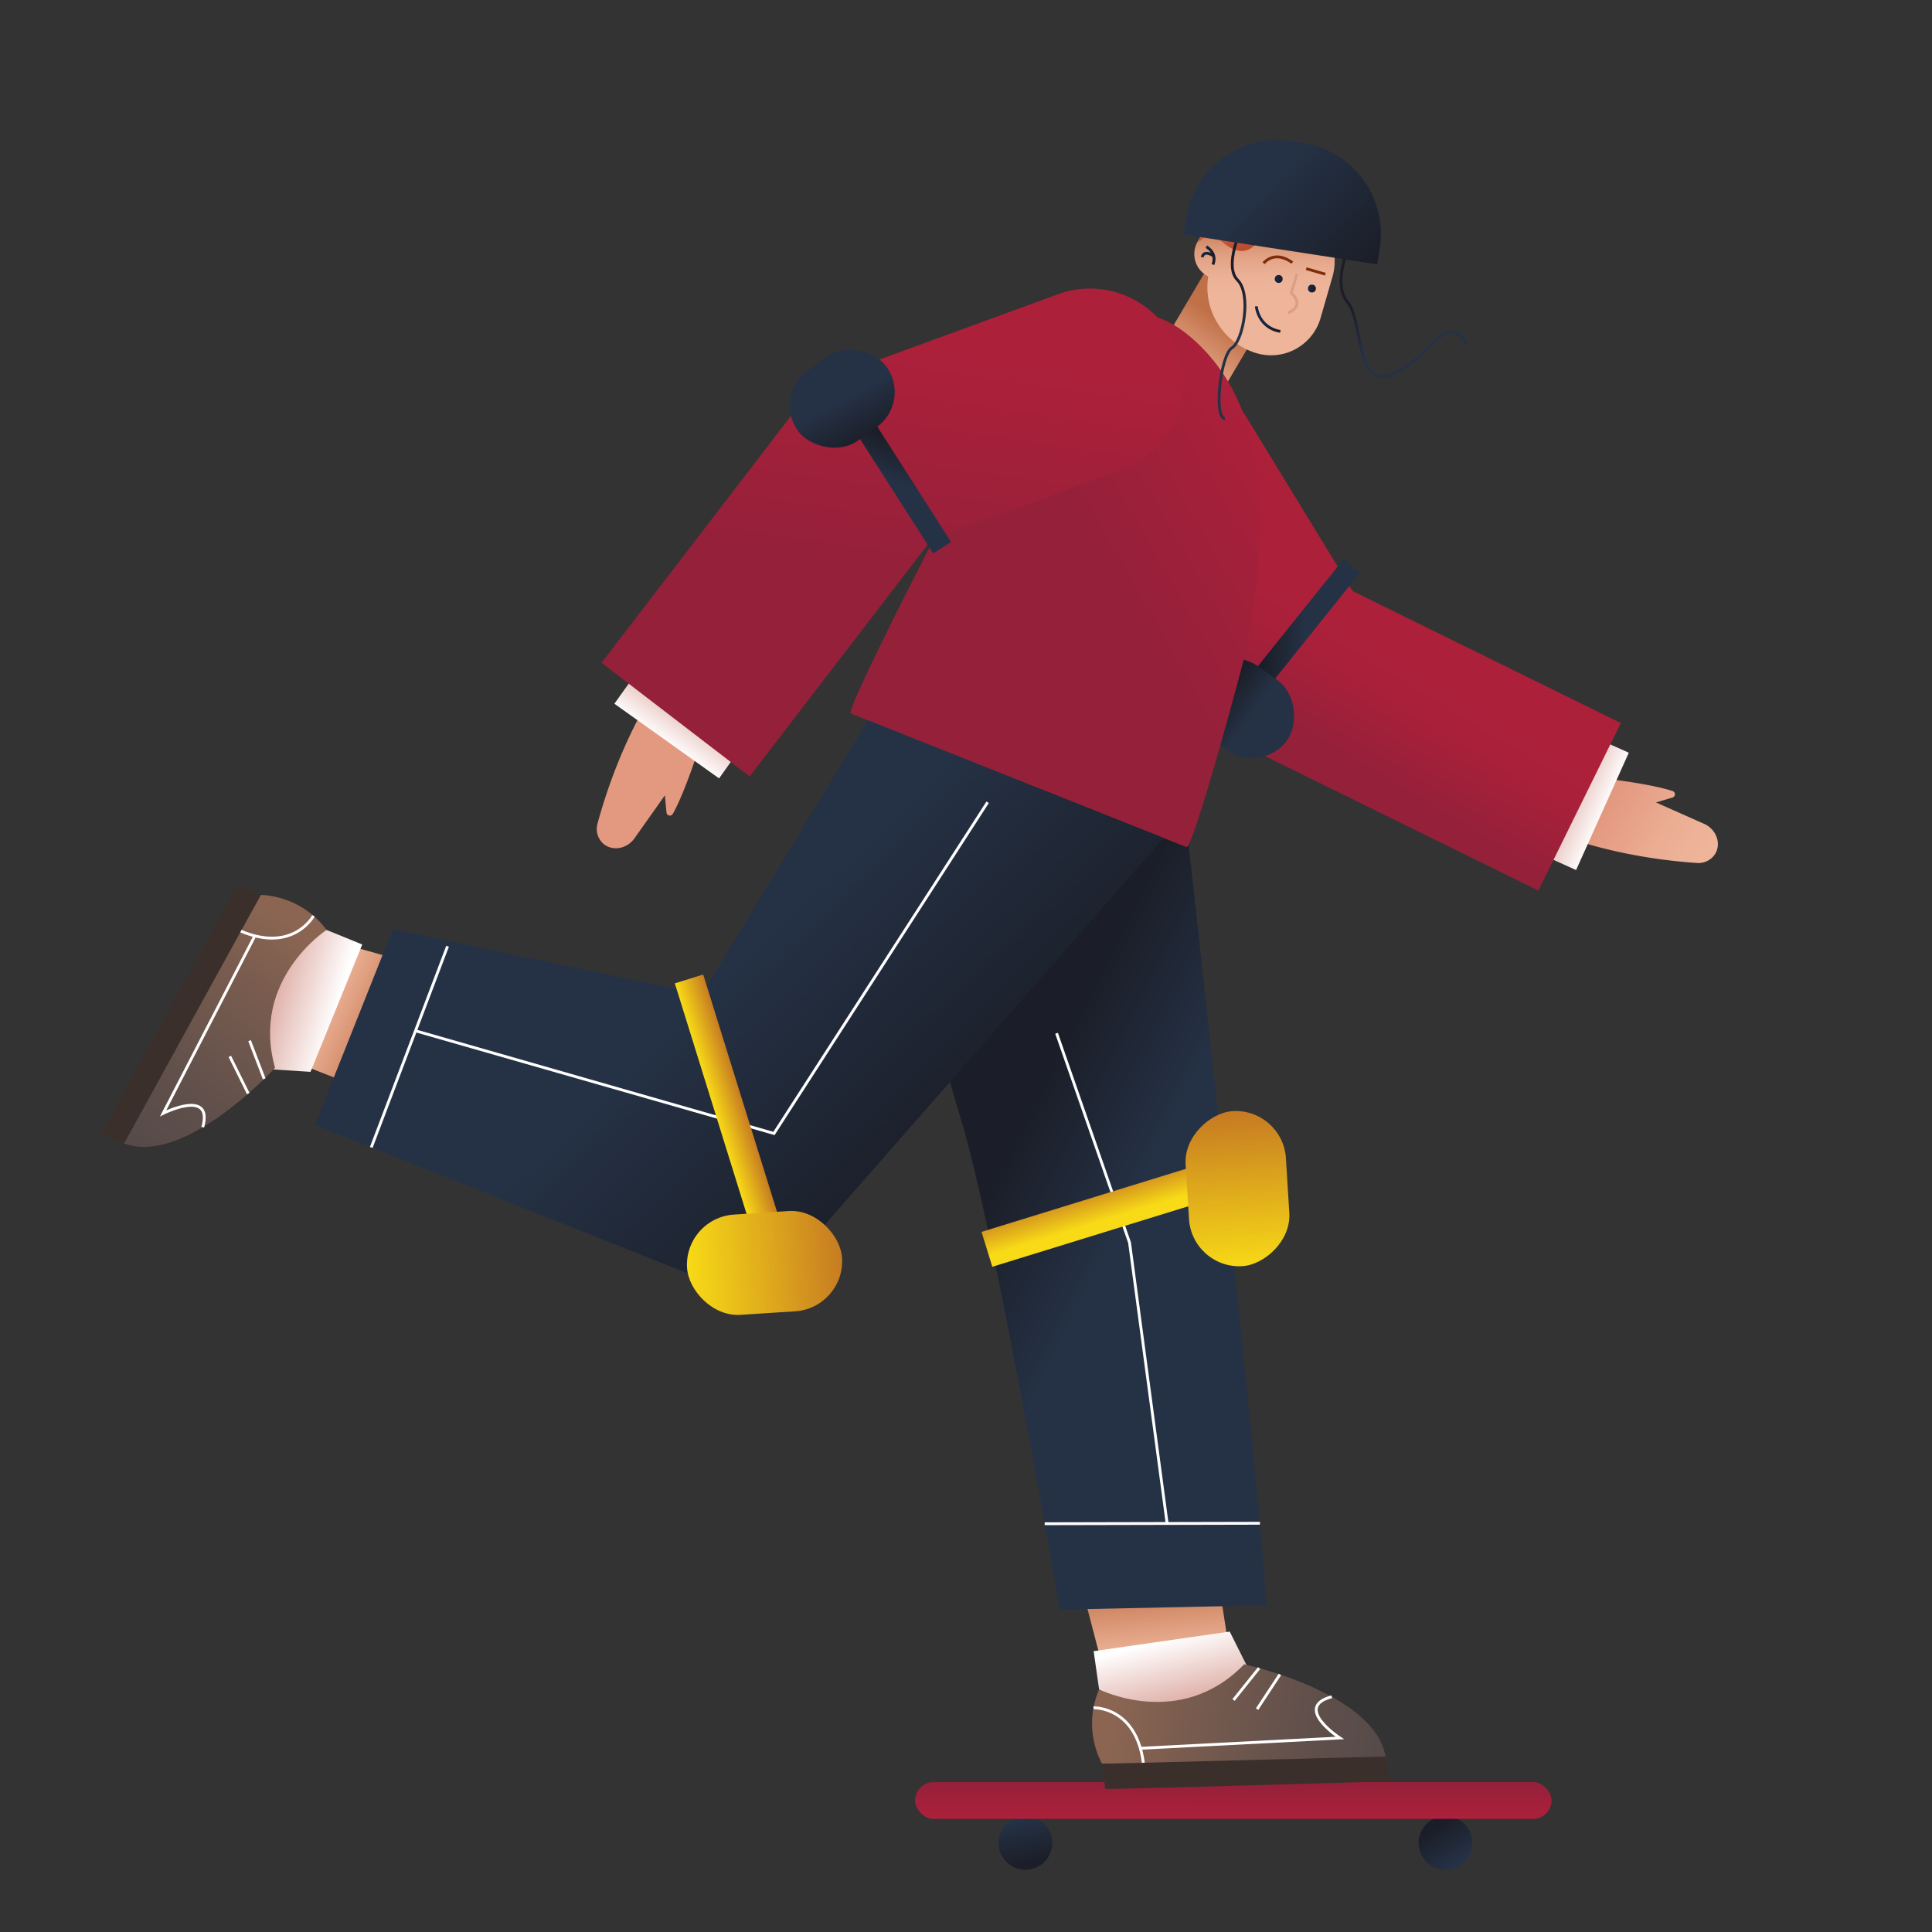 <svg id="Capa_1" data-name="Capa 1" xmlns="http://www.w3.org/2000/svg" xmlns:xlink="http://www.w3.org/1999/xlink" viewBox="0 0 1366 1366"><rect x="0" y="0" width="1366" height="1366" fill="#333333" stroke="none"/><defs><linearGradient id="Degradado_sin_nombre_168" x1="732.27" y1="1335.81" x2="721.29" y2="1286.26" gradientUnits="userSpaceOnUse"><stop offset="0.37" stop-color="#1b1e28"/><stop offset="1" stop-color="#253246"/></linearGradient><linearGradient id="Degradado_sin_nombre_171" x1="1032.07" y1="1318.49" x2="994.73" y2="1261.05" gradientUnits="userSpaceOnUse"><stop offset="0.02" stop-color="#253246"/><stop offset="0.45" stop-color="#1b1e28"/></linearGradient><linearGradient id="Degradado_sin_nombre_112" x1="1013.95" y1="264.28" x2="942.13" y2="185.68" gradientUnits="userSpaceOnUse"><stop offset="0.39" stop-color="#253246"/><stop offset="0.71" stop-color="#1b1e28"/></linearGradient><linearGradient id="Degradado_sin_nombre_51" x1="-2373.38" y1="4868.04" x2="-2217.52" y2="4868.04" gradientTransform="matrix(0.83, 0.5, -0.42, 0.69, 5075.77, -1617.17)" gradientUnits="userSpaceOnUse"><stop offset="0.48" stop-color="#e39980"/><stop offset="0.77" stop-color="#ebad93"/><stop offset="0.98" stop-color="#eeb59b"/></linearGradient><linearGradient id="Degradado_sin_nombre_169" x1="2544.03" y1="-6531.72" x2="2543.7" y2="-6622.64" gradientTransform="translate(-1422.78 7143.48)" gradientUnits="userSpaceOnUse"><stop offset="0.31" stop-color="#fff"/><stop offset="0.65" stop-color="#e2b6af"/></linearGradient><linearGradient id="Degradado_sin_nombre_13" x1="-785" y1="-4974.02" x2="-1115.77" y2="-4801.02" gradientTransform="matrix(0.85, -0.52, 0.52, 0.85, 4293.38, 4127.37)" gradientUnits="userSpaceOnUse"><stop offset="0.43" stop-color="#ad203a"/><stop offset="0.52" stop-color="#a7203a"/><stop offset="0.65" stop-color="#95203a"/><stop offset="0.66" stop-color="#95203a"/></linearGradient><linearGradient id="Degradado_sin_nombre_112-2" x1="8923.94" y1="4593.08" x2="8998.28" y2="4539.65" gradientTransform="translate(-8047.81 -4113.19)" xlink:href="#Degradado_sin_nombre_112"/><linearGradient id="Degradado_sin_nombre_112-3" x1="8892.7" y1="4730.42" x2="8970.02" y2="4730.42" gradientTransform="translate(-8052.63 -4229.65)" xlink:href="#Degradado_sin_nombre_112"/><linearGradient id="Degradado_sin_nombre_167" x1="872.31" y1="1073.06" x2="871.86" y2="1361.35" gradientUnits="userSpaceOnUse"><stop offset="0.65" stop-color="#95203a"/><stop offset="0.74" stop-color="#ad203a"/></linearGradient><linearGradient id="Degradado_sin_nombre_136" x1="444.1" y1="1242.48" x2="466.97" y2="1347.72" gradientTransform="translate(523.22 -223.54) rotate(7.13)" gradientUnits="userSpaceOnUse"><stop offset="0.47" stop-color="#c07047"/><stop offset="0.98" stop-color="#eeb59b"/></linearGradient><linearGradient id="Degradado_sin_nombre_281" x1="468.98" y1="1335.07" x2="509.56" y2="1438.46" gradientTransform="translate(523.22 -223.54) rotate(7.13)" gradientUnits="userSpaceOnUse"><stop offset="0" stop-color="#fff"/><stop offset="0.38" stop-color="#e2b6af"/></linearGradient><linearGradient id="Degradado_sin_nombre_154" x1="425.39" y1="1386.36" x2="635.63" y2="1386.36" gradientTransform="translate(523.22 -223.54) rotate(7.13)" gradientUnits="userSpaceOnUse"><stop offset="0.07" stop-color="#8b6552"/><stop offset="0.28" stop-color="#7b5d4f"/><stop offset="0.71" stop-color="#61504b"/><stop offset="0.96" stop-color="#574b49"/></linearGradient><linearGradient id="Degradado_sin_nombre_136-2" x1="13083.38" y1="10258.03" x2="13106.26" y2="10363.26" gradientTransform="translate(16423.05 -3409.13) rotate(127.41)" xlink:href="#Degradado_sin_nombre_136"/><linearGradient id="Degradado_sin_nombre_281-2" x1="13108.27" y1="10350.62" x2="13148.84" y2="10454.01" gradientTransform="translate(16423.05 -3409.13) rotate(127.41)" xlink:href="#Degradado_sin_nombre_281"/><linearGradient id="Degradado_sin_nombre_154-2" x1="13064.67" y1="10401.91" x2="13274.91" y2="10401.91" gradientTransform="translate(16423.05 -3409.13) rotate(127.41)" xlink:href="#Degradado_sin_nombre_154"/><linearGradient id="Degradado_sin_nombre_112-4" x1="317.8" y1="1332.74" x2="22.81" y2="1249.03" gradientTransform="translate(843.28 -454.33) rotate(10.77)" xlink:href="#Degradado_sin_nombre_112"/><linearGradient id="Degradado_sin_nombre_130" x1="245.99" y1="2871.7" x2="242.74" y2="2926.37" gradientTransform="matrix(0, 0.97, -1.07, 0, 3951.75, 5.99)" gradientUnits="userSpaceOnUse"><stop offset="0.11" stop-color="#c07047"/><stop offset="0.98" stop-color="#eeb59b"/></linearGradient><linearGradient id="Degradado_sin_nombre_172" x1="62.67" y1="2088.41" x2="96.3" y2="2194.81" gradientTransform="translate(1410.62 -1903.6) rotate(16.08)" gradientUnits="userSpaceOnUse"><stop offset="0.33" stop-color="#c07047"/><stop offset="0.38" stop-color="#ca7f59"/><stop offset="0.48" stop-color="#da9776"/><stop offset="0.58" stop-color="#e5a78b"/><stop offset="0.68" stop-color="#ecb297"/><stop offset="0.78" stop-color="#eeb59b"/></linearGradient><linearGradient id="Degradado_sin_nombre_246" x1="887.27" y1="225.91" x2="905.38" y2="225.91" gradientUnits="userSpaceOnUse"><stop offset="0.39" stop-color="#152542"/><stop offset="0.71" stop-color="#1b1e28"/></linearGradient><linearGradient id="Degradado_sin_nombre_11" x1="275.25" y1="2557.36" x2="78.46" y2="2804.45" gradientTransform="translate(1658.59 -2155.76) rotate(21.7)" gradientUnits="userSpaceOnUse"><stop offset="0.17" stop-color="#ad203a"/><stop offset="0.63" stop-color="#95203a"/></linearGradient><linearGradient id="Degradado_sin_nombre_246-2" x1="166.2" y1="2465.22" x2="171.78" y2="2465.22" gradientTransform="translate(1658.59 -2155.76) rotate(21.7)" xlink:href="#Degradado_sin_nombre_246"/><linearGradient id="Degradado_sin_nombre_246-3" x1="190.53" y1="2462.82" x2="196.11" y2="2462.82" gradientTransform="translate(1658.59 -2155.76) rotate(21.7)" xlink:href="#Degradado_sin_nombre_246"/><linearGradient id="Degradado_sin_nombre_246-4" x1="852.45" y1="180.48" x2="859.39" y2="180.48" xlink:href="#Degradado_sin_nombre_246"/><linearGradient id="Degradado_sin_nombre_246-5" x1="848.97" y1="180.03" x2="858.7" y2="180.03" xlink:href="#Degradado_sin_nombre_246"/><linearGradient id="Degradado_sin_nombre_244" x1="-31.77" y1="2470.17" x2="-114.34" y2="2379.81" gradientTransform="matrix(0.88, 0.35, -0.37, 0.93, 1869.31, -2071.9)" gradientUnits="userSpaceOnUse"><stop offset="0.18" stop-color="#a6301a"/><stop offset="0.32" stop-color="#b34026"/><stop offset="0.68" stop-color="#ce6140"/><stop offset="0.87" stop-color="#d86d4a"/></linearGradient><linearGradient id="Degradado_sin_nombre_112-5" x1="-251.71" y1="2955.98" x2="345.34" y2="3222.9" gradientTransform="translate(1658.59 -2155.76) rotate(21.7)" xlink:href="#Degradado_sin_nombre_112"/><linearGradient id="Degradado_sin_nombre_51-2" x1="12850.03" y1="12306.9" x2="13005.89" y2="12306.9" gradientTransform="matrix(-0.66, 0.72, -0.59, -0.54, 16244.67, -2029.52)" xlink:href="#Degradado_sin_nombre_51"/><linearGradient id="Degradado_sin_nombre_169-2" x1="-5202.11" y1="7404.17" x2="-5202.44" y2="7313.25" gradientTransform="translate(5681.19 -6847.33)" xlink:href="#Degradado_sin_nombre_169"/><linearGradient id="Degradado_sin_nombre_12" x1="313.39" y1="10865.47" x2="641.93" y2="11042.68" gradientTransform="translate(10764.95 -3922.82) rotate(69.89)" gradientUnits="userSpaceOnUse"><stop offset="0.37" stop-color="#ad203a"/><stop offset="0.69" stop-color="#9b203a"/><stop offset="0.79" stop-color="#95203a"/></linearGradient><linearGradient id="Degradado_sin_nombre_112-6" x1="902.88" y1="263.18" x2="840.06" y2="194.41" xlink:href="#Degradado_sin_nombre_112"/><linearGradient id="Degradado_sin_nombre_112-7" x1="2957.46" y1="-895.41" x2="3031.81" y2="-948.84" gradientTransform="translate(-2365.13 1252.12)" xlink:href="#Degradado_sin_nombre_112"/><linearGradient id="Degradado_sin_nombre_166" x1="3275.69" y1="-1115.55" x2="3265.87" y2="-1038.86" gradientTransform="translate(-2674.67 1354.44)" gradientUnits="userSpaceOnUse"><stop offset="0.56" stop-color="#253246"/><stop offset="1" stop-color="#1b1e28"/></linearGradient><linearGradient id="Degradado_sin_nombre_17" x1="1689.32" y1="-80.75" x2="1710.32" y2="-80.75" gradientTransform="translate(-1185.32 860.75)" gradientUnits="userSpaceOnUse"><stop offset="0" stop-color="#f8db16"/><stop offset="1" stop-color="#c77c22"/></linearGradient><linearGradient id="Degradado_sin_nombre_17-2" x1="1336.13" y1="1049.83" x2="1413.44" y2="1049.83" gradientTransform="translate(-1412.33 -330.22) scale(1.42 1.17)" xlink:href="#Degradado_sin_nombre_17"/><linearGradient id="Degradado_sin_nombre_17-3" x1="7774.36" y1="1659.58" x2="7795.36" y2="1659.58" gradientTransform="translate(-8794.07 -567.18) scale(1.23 0.86)" xlink:href="#Degradado_sin_nombre_17"/><linearGradient id="Degradado_sin_nombre_17-4" x1="6401.46" y1="1420.63" x2="6478.78" y2="1420.63" gradientTransform="translate(-8273.07 -814.9) scale(1.42 1.17)" xlink:href="#Degradado_sin_nombre_17"/><linearGradient id="Degradado_sin_nombre_165" x1="1047.29" y1="297.74" x2="830.58" y2="73.9" gradientTransform="translate(-10.45 140.58) rotate(-8.77)" gradientUnits="userSpaceOnUse"><stop offset="0.43" stop-color="#1b1e28"/><stop offset="0.74" stop-color="#253246"/></linearGradient></defs><title>Mesa de trabajo 14</title><circle cx="725" cy="1303" r="19" fill="url(#Degradado_sin_nombre_168)"/><circle cx="1022" cy="1303" r="19" fill="url(#Degradado_sin_nombre_171)"/><path d="M953,177s-11,24,0,37,5,64,33,50,36-44,51-21" fill="none" stroke-miterlimit="10" stroke-width="2" stroke="url(#Degradado_sin_nombre_112)"/><path d="M1086.37,520.24l50.32,30.49s30.45,3.47,45.91,8.58a2.39,2.39,0,0,1-.08,4.56l-11.67,3.49,33.94,15.08c8.66,3.85,12.4,13.87,7.93,21.24h0a14,14,0,0,1-13,6.47c-23-1.49-86-8.19-135-37.91Z" fill="url(#Degradado_sin_nombre_51)"/><rect x="1075.63" y="555.32" width="90.92" height="25.98" transform="translate(143.35 1358.13) rotate(-65.81)" fill="url(#Degradado_sin_nombre_169)"/><path d="M1146,511.23,1087.7,629.67,884,529.45a85.28,85.28,0,0,1-31.15-27.7L769,364.34a66,66,0,1,1,112.66-68.79l74.73,122.38Z" fill="url(#Degradado_sin_nombre_13)"/><rect x="905.79" y="385.18" width="15" height="136" transform="translate(1342.84 1377.82) rotate(-141.31)" fill="url(#Degradado_sin_nombre_112-2)"/><rect x="840.07" y="470.28" width="77.31" height="60.98" rx="30.49" transform="translate(1301.8 1419.44) rotate(-144.41)" fill="url(#Degradado_sin_nombre_112-3)"/><rect x="647" y="1260" width="450" height="26" rx="13" fill="url(#Degradado_sin_nombre_167)"/><path d="M765.25,1123.58l14,53.68s37,17.72,89.14-15l-7.24-46.79Z" fill="url(#Degradado_sin_nombre_136)"/><path d="M777.1,1194.44l-3.84-27,96.21-13.83,14,27.93S812,1229.35,777.1,1194.44Z" fill="url(#Degradado_sin_nombre_281)"/><path d="M777.1,1194.44s57.46,29,102.57-17.72c0,0,97.73,21,100.42,69.28l-200.84,1.07S764.75,1223.44,777.1,1194.44Z" fill="url(#Degradado_sin_nombre_154)"/><path d="M781.4,1264.79c4.29.54,201.37-5.36,201.37-5.36l-3.17-17.49-200.35,5.13Z" fill="#3a2f2b"/><path d="M773.14,1207.45s30-1.07,35.24,38.88" fill="none" stroke="#fff" stroke-miterlimit="10" stroke-width="2"/><line x1="890.24" y1="1179.4" x2="872.15" y2="1201.96" fill="none" stroke="#fff" stroke-miterlimit="10" stroke-width="2"/><line x1="904.95" y1="1183.9" x2="888.8" y2="1208.41" fill="none" stroke="#fff" stroke-miterlimit="10" stroke-width="2"/><path d="M806.3,1236.11l141-7.29s-33.37-21.8-5.68-29.16" fill="none" stroke="#fff" stroke-miterlimit="10" stroke-width="2"/><path d="M298.06,683l-53.42-15s-34,23.06-32,84.56l44.05,17.34Z" fill="url(#Degradado_sin_nombre_136-2)"/><path d="M230.89,657.5l25.24,10.29-36.58,90.05-31.16-2S183.14,670,230.89,657.5Z" fill="url(#Degradado_sin_nombre_281-2)"/><path d="M230.89,657.5s-54,35-36.43,97.5c0,0-67.37,73.84-110.46,51.78l100.36-174S212.07,632.21,230.89,657.5Z" fill="url(#Degradado_sin_nombre_154-2)"/><path d="M168,625.73c-2.63,3.44-96.92,176.6-96.92,176.6l16.7,6.08,96.61-175.6Z" fill="#3a2f2b"/><path d="M221.65,647.52S207.44,674,170.31,658.35" fill="none" stroke="#fff" stroke-miterlimit="10" stroke-width="2"/><line x1="186.82" y1="762.79" x2="176.46" y2="735.78" fill="none" stroke="#fff" stroke-miterlimit="10" stroke-width="2"/><line x1="175.52" y1="773.22" x2="162.5" y2="746.91" fill="none" stroke="#fff" stroke-miterlimit="10" stroke-width="2"/><path d="M180.18,661.7,115.36,787.16s35.65-17.82,28,9.8" fill="none" stroke="#fff" stroke-miterlimit="10" stroke-width="2"/><path d="M838.25,577.66s53.8,481.79,57.06,557.33l-146,3.08s-45.84-268.74-70.37-348.33-61.84-254.15-61.84-254.15Z" fill="url(#Degradado_sin_nombre_112-4)"/><rect x="807.93" y="216.78" width="89.71" height="53.32" transform="translate(209.34 853.75) rotate(-59.42)" fill="url(#Degradado_sin_nombre_130)"/><path d="M915.58,147.23,885,138.43a14.18,14.18,0,0,0-17.49,9.67l-4,13.92a17.64,17.64,0,0,0-9.23,33.41,48.64,48.64,0,0,0,34.4,54.37A36.42,36.42,0,0,0,933.65,225l8.53-29.61A39,39,0,0,0,915.58,147.23Z" fill="url(#Degradado_sin_nombre_172)"/><path d="M917,193.59,913,207.17s10.41,8.52-2.22,14.07" fill="none" stroke="#db9e86" stroke-miterlimit="10" stroke-width="2"/><path d="M888.26,216.58s1.18,15,17,17.75" fill="none" stroke-miterlimit="10" stroke-width="2" stroke="url(#Degradado_sin_nombre_246)"/><path d="M913.7,185.72s-11.27-9.47-20.33.37" fill="none" stroke="#7f2c0b" stroke-miterlimit="10" stroke-width="2"/><line x1="937.09" y1="193.88" x2="923.51" y2="189.96" fill="none" stroke="#7f2c0b" stroke-miterlimit="10" stroke-width="2"/><path d="M838.86,598.92,601.52,504.48c-4.36-1.74,72.2-150.73,81.71-166.41,23.34-38.48,48.88-78,86.33-104.22,30.13-21.11,56.42-12.66,80.84,12.5a127,127,0,0,1,22.25,31.38c.13.24.25.48.37.73a156,156,0,0,1,11.23,30.18c12.83,48.85,5.68,105.73-3.49,151.89C879.08,469,843.47,600.76,838.86,598.92Z" fill="url(#Degradado_sin_nombre_11)"/><line x1="738.63" y1="1077.34" x2="890.82" y2="1077.01" fill="none" stroke="#fff" stroke-miterlimit="10" stroke-width="2"/><polyline points="747.04 730.59 798.64 878.62 825.21 1077.15" fill="none" stroke="#fff" stroke-miterlimit="10" stroke-width="2"/><circle cx="904.09" cy="197.24" r="2.79" fill="url(#Degradado_sin_nombre_246-2)"/><circle cx="927.59" cy="204.01" r="2.79" fill="url(#Degradado_sin_nombre_246-3)"/><path d="M852.92,174.43s8,4.26,4.66,12.62" fill="none" stroke-miterlimit="10" stroke-width="2" stroke="url(#Degradado_sin_nombre_246-4)"/><path d="M850,181.86s.77-5.72,8.19-.83" fill="none" stroke-miterlimit="10" stroke-width="2" stroke="url(#Degradado_sin_nombre_246-5)"/><path d="M974.37,156c-30.23,43.05-78.85.75-78.85.75-9.39,32.21-26.86,19-34,11.76a40.23,40.23,0,0,1-2.93-3.28,3.46,3.46,0,0,1-.22-.27l-.69.42a16.74,16.74,0,0,0-10,6l0,0c14.89-81.29,41.69-53.89,41.69-53.89,25.14-8.36,34.86.11,48.35,10.06a36.4,36.4,0,0,0,28,6.54L951.77,147C961.49,155.43,974.37,156,974.37,156Z" fill="url(#Degradado_sin_nombre_244)"/><polygon points="613.59 509.28 496.2 702.99 277.75 656.96 222.65 795.4 535.77 920 822.77 592.52 613.59 509.28" fill="url(#Degradado_sin_nombre_112-5)"/><polyline points="316.44 669.05 288.71 742.17 262.5 811.26" fill="none" stroke="#fff" stroke-miterlimit="10" stroke-width="2"/><polyline points="293.77 728.83 547.23 801.4 698.31 567.22" fill="none" stroke="#fff" stroke-miterlimit="10" stroke-width="2"/><path d="M532.87,488.75,493.1,532.12s-9.38,29.18-17.42,43.34a2.39,2.39,0,0,1-4.45-1l-1.13-12.13-21.45,30.33c-5.46,7.74-16,9.44-22.38,3.61h0a14,14,0,0,1-3.78-14.06c6-22.22,24.88-82.68,63.63-124.94Z" fill="url(#Degradado_sin_nombre_51-2)"/><rect x="433.46" y="500.39" width="90.92" height="25.98" transform="translate(387.05 -182.67) rotate(35.49)" fill="url(#Degradado_sin_nombre_169-2)"/><path d="M530,549,425.3,468.61,563.49,288.53a65.83,65.83,0,0,1,9.44-10,65.86,65.86,0,0,1,23.84-15.15L748,208.07a66,66,0,1,1,45.37,124l-134.66,49.3Z" fill="url(#Degradado_sin_nombre_12)"/><path d="M878,161s-13,27-3,37,4,43-4,48-13,49-5,50" fill="none" stroke-miterlimit="10" stroke-width="2" stroke="url(#Degradado_sin_nombre_112-6)"/><rect x="622" y="262" width="15" height="136" transform="translate(-78.61 391.24) rotate(-32.61)" fill="url(#Degradado_sin_nombre_112-7)"/><rect x="556.84" y="251.51" width="77.31" height="60.98" rx="30.49" transform="translate(-52.64 400.55) rotate(-35.71)" fill="url(#Degradado_sin_nombre_166)"/><rect x="504" y="688" width="21" height="184" transform="translate(-208.47 188.03) rotate(-17.28)" fill="url(#Degradado_sin_nombre_17)"/><rect x="485.59" y="857.47" width="109.82" height="71.05" rx="35.53" transform="translate(-56.58 36.8) rotate(-3.71)" fill="url(#Degradado_sin_nombre_17-2)"/><rect x="760.5" y="780.89" width="25.81" height="158.23" transform="translate(179.69 1852.6) rotate(-107.15)" fill="url(#Degradado_sin_nombre_17-3)"/><rect x="819.95" y="804.83" width="109.82" height="71.05" rx="35.53" transform="translate(90.69 1765.91) rotate(-93.57)" fill="url(#Degradado_sin_nombre_17-4)"/><path d="M907,100h8.33A65.06,65.06,0,0,1,980.44,165v11.84a0,0,0,0,1,0,0H842a0,0,0,0,1,0,0V165A65.06,65.06,0,0,1,907,100Z" transform="translate(31.77 -137.35) rotate(8.77)" fill="url(#Degradado_sin_nombre_165)"/></svg>